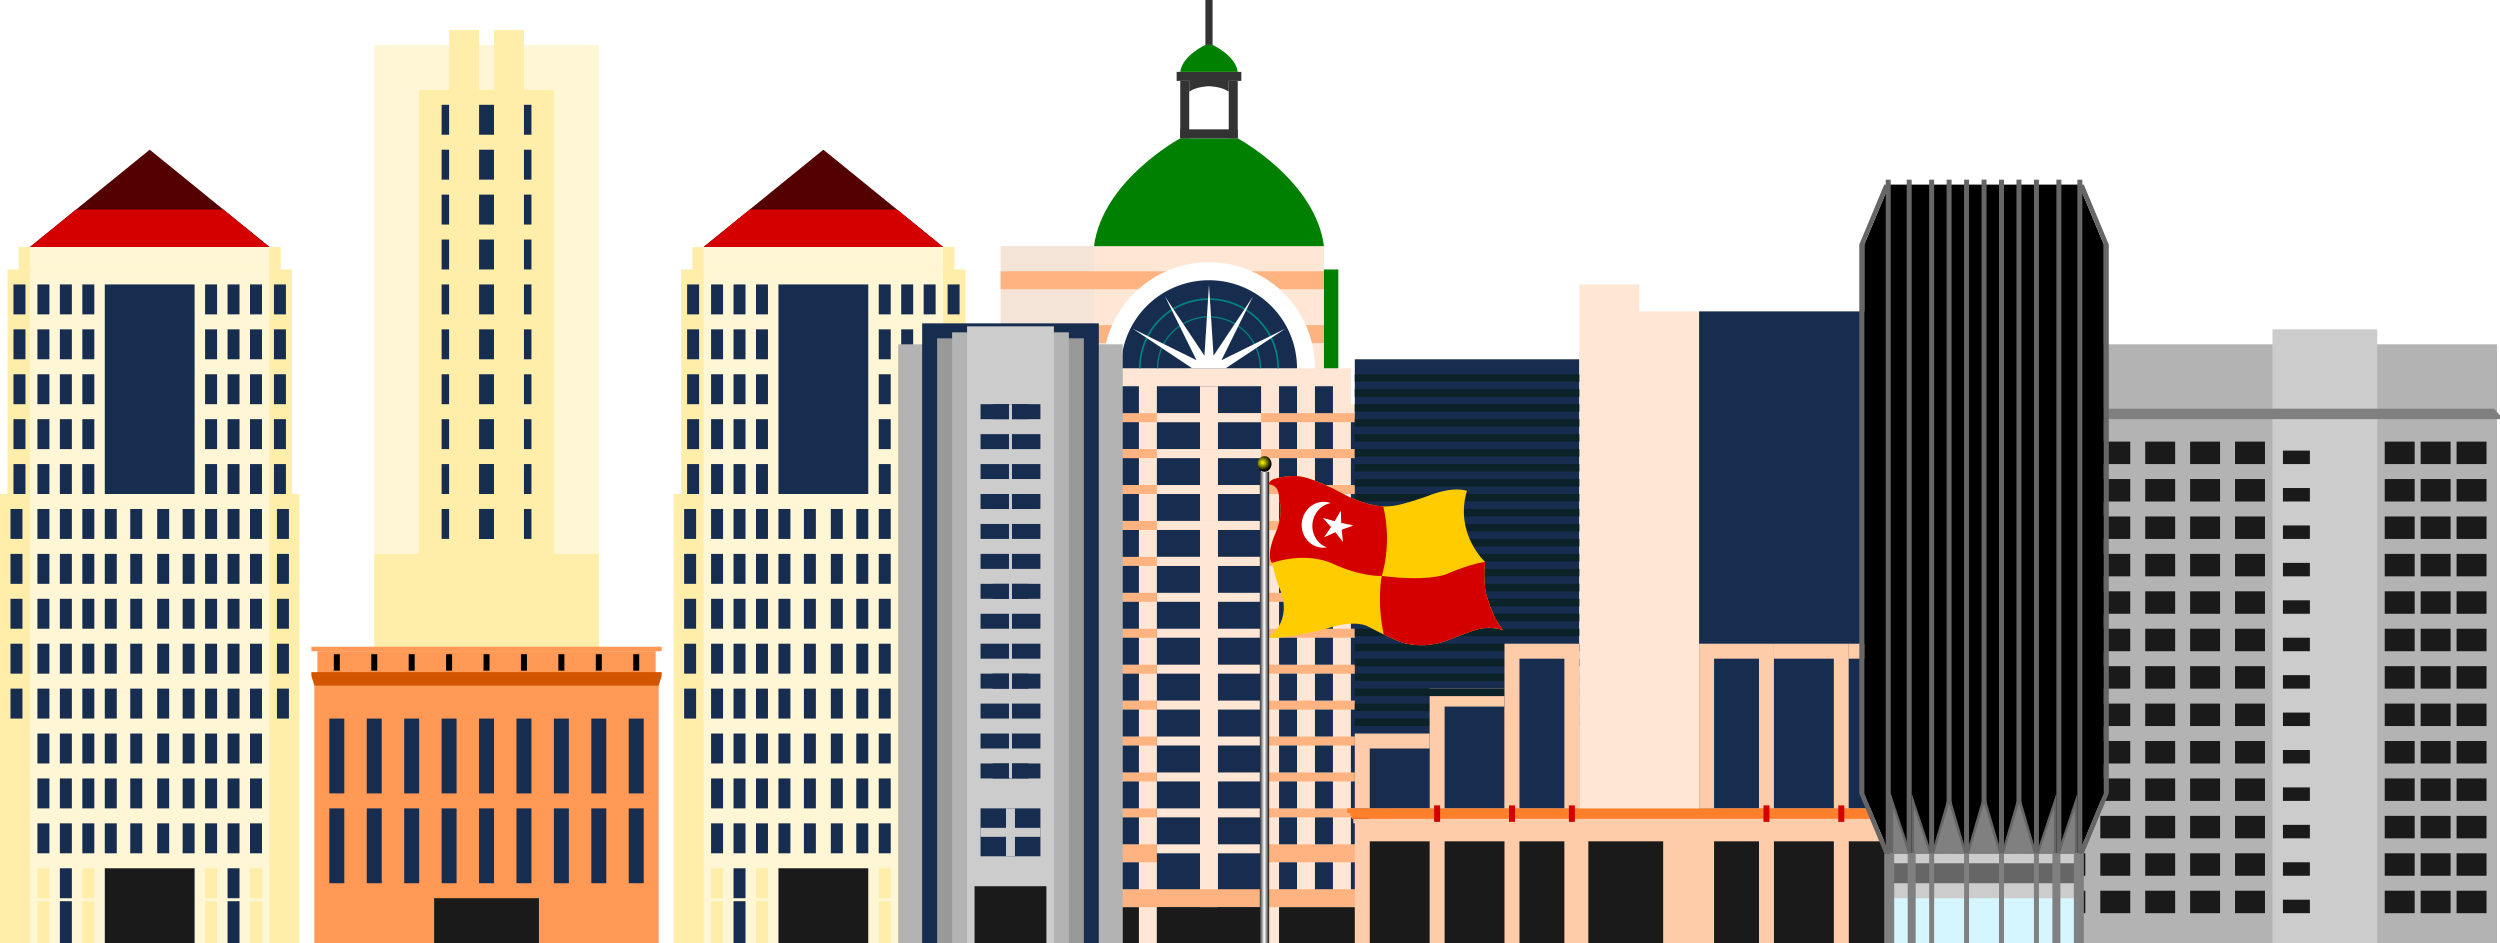 <svg xmlns="http://www.w3.org/2000/svg" width="1781.333" height="672" viewBox="0 0 1670 630"><defs><radialGradient id="b" gradientUnits="userSpaceOnUse" cy="4.145" cx="2.757" gradientTransform="matrix(2.02 0 0 1.863 -30.924 469.505)" r="4.913"><stop offset="0" stop-color="#ff0"/><stop offset="1"/></radialGradient><linearGradient id="a" x1="-6.48" gradientUnits="userSpaceOnUse" y1="341.89" gradientTransform="matrix(1.214 0 0 1.204 -21.131 326.718)" x2="2.694" y2="341.89"><stop offset="0" stop-color="#222"/><stop offset=".505" stop-color="#fff"/><stop offset="1" stop-color="#222"/></linearGradient></defs><path d="M642 270h96v360h-96z" fill="#ffe6d5" fill-rule="evenodd"/><path d="M668.4 164.4h216V270h-216z" fill="#f4e3d7" fill-rule="evenodd"/><path d="M730.8 164.4h153.6V246H730.8z" fill="#ffe6d5" fill-rule="evenodd"/><path d="M668.4 181.2h216v12h-216z" fill="#ffb380" fill-rule="evenodd"/><path d="M687.6 270h240v360h-240z" fill="#ffe6d5" fill-rule="evenodd"/><path d="M712.8 246h189.6v384H712.8z" fill="#ffe6d5" fill-rule="evenodd"/><path d="M700.8 516h213.6v6H700.8zM700.8 492h213.6v6H700.8zM700.8 468h213.6v6H700.8zM700.8 444h213.6v6H700.8zM700.8 420h213.6v6H700.8zM700.8 396h213.6v6H700.8zM700.8 564h213.6v12H700.8zM700.8 540h213.6v6H700.8z" fill="#ffb380" fill-rule="evenodd"/><path d="M772.8 258h69.6v372h-69.6z" fill="#162d50" fill-rule="evenodd"/><path d="M700.8 372h213.6v6H700.8zM700.8 276h213.6v6H700.8z" fill="#ffb380" fill-rule="evenodd"/><path d="M801.6 258h12v372h-12z" fill="#ffe6d5" fill-rule="evenodd"/><path d="M700.8 594h213.6v12H700.8z" fill="#ffb380" fill-rule="evenodd"/><path d="M772.8 564h69.6v6h-69.6zM772.8 540h69.6v6h-69.6zM772.8 516h69.6v6h-69.6zM772.8 492h69.6v6h-69.6zM772.8 468h69.6v6h-69.6zM772.8 444h69.6v6h-69.6zM772.8 420h69.6v6h-69.6zM772.8 396h69.6v6h-69.6zM772.8 372h69.6v6h-69.6zM772.8 276h69.6v6h-69.6z" fill="#ffe6d5" fill-rule="evenodd"/><path d="M724.8 576h12v18h-12zM748.8 576h12v18h-12zM724.8 546h12v18h-12zM748.8 546h12v18h-12zM724.8 522h12v18h-12zM748.8 522h12v18h-12zM724.8 498h12v18h-12zM748.8 498h12v18h-12zM724.8 474h12v18h-12zM748.8 474h12v18h-12zM724.8 450h12v18h-12zM748.8 450h12v18h-12zM724.8 426h12v18h-12zM748.8 426h12v18h-12zM724.8 402h12v18h-12zM748.8 402h12v18h-12zM724.8 378h12v18h-12zM748.8 378h12v18h-12zM724.8 354h12v18h-12zM748.8 354h12v18h-12zM724.8 330h12v18h-12zM748.8 330h12v18h-12zM724.8 306h12v18h-12zM748.8 306h12v18h-12zM724.8 282h12v18h-12zM748.8 282h12v18h-12zM724.8 258h12v18h-12zM748.8 258h12v18h-12zM854.4 576h12v18h-12zM878.4 576h12v18h-12zM854.4 546h12v18h-12zM878.4 546h12v18h-12zM854.4 522h12v18h-12zM878.4 522h12v18h-12zM854.4 498h12v18h-12zM878.4 498h12v18h-12zM854.4 474h12v18h-12zM878.4 474h12v18h-12zM854.4 450h12v18h-12zM878.4 450h12v18h-12zM854.4 426h12v18h-12zM878.4 426h12v18h-12zM854.4 402h12v18h-12zM878.4 402h12v18h-12zM854.4 378h12v18h-12zM878.4 378h12v18h-12zM854.4 354h12v18h-12zM878.4 354h12v18h-12zM854.4 330h12v18h-12zM878.4 330h12v18h-12zM854.4 306h12v18h-12zM878.4 306h12v18h-12zM854.4 282h12v18h-12zM878.4 282h12v18h-12zM854.4 258h12v18h-12zM878.4 258h12v18h-12zM700.8 576h12v18h-12zM700.8 546h12v18h-12zM700.8 522h12v18h-12zM700.8 498h12v18h-12zM700.8 474h12v18h-12zM700.8 450h12v18h-12zM700.8 426h12v18h-12zM700.8 402h12v18h-12zM700.8 378h12v18h-12zM700.8 354h12v18h-12zM700.8 330h12v18h-12zM700.8 306h12v18h-12zM700.8 282h12v18h-12zM902.4 576h12v18h-12zM902.4 546h12v18h-12zM902.4 522h12v18h-12zM902.4 498h12v18h-12zM902.4 474h12v18h-12zM902.4 450h12v18h-12zM902.4 426h12v18h-12zM902.4 402h12v18h-12zM902.4 378h12v18h-12zM902.4 354h12v18h-12zM902.4 330h12v18h-12zM902.4 306h12v18h-12zM902.4 282h12v18h-12z" fill="#162d50"/><path d="M700.8 348h213.6v6H700.8z" fill="#ffb380" fill-rule="evenodd"/><path d="M772.8 348h69.6v6h-69.6z" fill="#ffe6d5" fill-rule="evenodd"/><path d="M700.8 324h213.6v6H700.8z" fill="#ffb380" fill-rule="evenodd"/><path d="M772.8 324h69.6v6h-69.6z" fill="#ffe6d5" fill-rule="evenodd"/><path d="M700.8 300h213.6v6H700.8z" fill="#ffb380" fill-rule="evenodd"/><path d="M772.8 300h69.6v6h-69.6z" fill="#ffe6d5" fill-rule="evenodd"/><path d="M772.8 606h70.8v24h-70.8zM854.4 606h60v24h-60zM700.8 606h60v24h-60z" fill="#1a1a1a"/><path d="M668.4 217.2h216v12h-216z" fill="#ffb380" fill-rule="evenodd"/><path d="M736.8 246a70.8 70.8 0 0170.8-70.8 70.8 70.8 0 0170.8 70.8h-70.8z" fill="#fff"/><path d="M748.8 246a58.8 58.8 0 0158.8-58.8 58.8 58.8 0 0158.8 58.8h-58.8z" fill="#162d50"/><path d="M807.6 199.199a46.8 46.8 0 00-46.8 46.8h1.2a45.6 45.6 0 0145.6-45.6 45.6 45.6 0 0145.6 45.6h1.2a46.8 46.8 0 00-46.8-46.8z" fill="teal"/><path d="M807.6 211.199a34.8 34.8 0 00-34.8 34.8h.892a33.908 33.908 0 0133.908-33.908A33.908 33.908 0 01841.508 246h.892a34.8 34.8 0 00-34.8-34.8z" fill="teal"/><path d="M807.6 190.154l-3.045 47.44-26.355-39.562 21.084 42.607-42.607-21.085 39.563 26.356-1.388.089h25.496l-1.388-.09 39.563-26.355-42.607 21.085L837 198.032l-26.355 39.562-3.045-47.44z" fill="#fff"/><path d="M894 175.2h4.8V246H894z" fill="#fff" fill-rule="evenodd"/><path d="M884.4 180h9.6v66h-9.6z" fill="green" fill-rule="evenodd"/><path d="M826.8 54v38.4h-6V54z" fill="#333"/><path d="M788.4 92.4s-51.887 28.029-57.6 72h153.6c-5.713-43.971-57.6-72-57.6-72z" fill="green" fill-rule="evenodd"/><path d="M794.4 54v38.4h-6V54z" fill="#333"/><path d="M788.4 86.4h38.4v6h-38.4zM786 48h43.2v6H786zM807.6 57.6s-8.143.096-13.2 3.6V54h26.4v7.2c-5.057-3.504-13.2-3.6-13.2-3.6z" fill="#333"/><path d="M805.2 30s-15.372 7.007-16.8 18h38.4C825.372 37.007 810 30 810 30z" fill="green" fill-rule="evenodd"/><path d="M805.2 0h4.8v30h-4.8z" fill="#333"/><path d="M651.6 282h12v6h-12zM675.6 282h12v6h-12zM651.6 306h12v6h-12zM675.6 306h12v6h-12zM651.6 330h12v6h-12zM675.6 330h12v6h-12zM651.6 354h12v6h-12zM675.6 354h12v6h-12zM651.6 378h12v6h-12zM675.6 378h12v6h-12zM651.6 402h12v6h-12zM675.6 402h12v6h-12zM651.6 426h12v6h-12zM675.6 426h12v6h-12zM651.6 450h12v6h-12zM675.6 450h12v6h-12zM651.6 474h12v6h-12zM675.6 474h12v6h-12zM651.6 498h12v6h-12zM675.6 498h12v6h-12zM651.6 522h12v6h-12zM675.6 522h12v6h-12zM651.6 546h12v6h-12zM675.6 546h12v6h-12z" fill="#162d50"/><g><path d="M905 240h150v300H905z" fill="#162d50" fill-rule="evenodd"/><path d="M905 450h150v5H905z" fill="#0b2228" fill-rule="evenodd"/><path d="M905 490h50v50h-50z" fill="#fca" fill-rule="evenodd"/><path d="M905 480h150v5H905zM905 470h150v5H905z" fill="#0b2228" fill-rule="evenodd"/><path d="M955 460h50v80h-50z" fill="#fca" fill-rule="evenodd"/><path d="M905 460h150v5H905z" fill="#0b2228" fill-rule="evenodd"/><path d="M965 472h40v68h-40zM915 500h40v40h-40z" fill="#162d50" fill-rule="evenodd"/><path d="M1055 190h40v18h40v332h-80z" fill="#ffe6d5" fill-rule="evenodd"/><path d="M1135 208h150v332h-150z" fill="#162d50" fill-rule="evenodd"/><path d="M1135 430h50v110h-50z" fill="#fca" fill-rule="evenodd"/><path d="M1145 440h30v100h-30z" fill="#162d50" fill-rule="evenodd"/><path d="M1185 430h50v110h-50z" fill="#fca" fill-rule="evenodd"/><path d="M1185 440h40v100h-40z" fill="#162d50" fill-rule="evenodd"/><path d="M1235 430h50v110h-50z" fill="#fca" fill-rule="evenodd"/><path d="M1235 440h40v100h-40z" fill="#162d50" fill-rule="evenodd"/><path d="M1285 390h70v240h-70z" fill="#fca" fill-rule="evenodd"/><path d="M1295 410l40-4v12l-40 4zM1295 430l40-4v12l-40 4z"/><path d="M1295 430l40-4v12l-40 4zM1295 450l40-4v12l-40 4zM1295 470l40-4v12l-40 4z"/><path d="M1295 470l40-4v12l-40 4zM1295 490l40-4v12l-40 4z"/><path d="M1295 490l40-4v12l-40 4z"/><path d="M905 410h150v5H905zM905 440h150v5H905zM905 430h150v5H905zM905 420h150v5H905z" fill="#0b2228" fill-rule="evenodd"/><path d="M1005 430h50v110h-50z" fill="#fca" fill-rule="evenodd"/><path d="M1015 440h30v100h-30z" fill="#162d50" fill-rule="evenodd"/><path d="M905 370h150v5H905zM905 400h150v5H905zM905 390h150v5H905zM905 380h150v5H905zM905 330h150v5H905zM905 360h150v5H905zM905 350h150v5H905zM905 340h150v5H905zM905 300h150v5H905zM905 320h150v5H905zM905 310h150v5H905zM905 260h150v5H905zM905 290h150v5H905zM905 280h150v5H905zM905 270h150v5H905zM905 250h150v5H905z" fill="#0b2228" fill-rule="evenodd"/><path d="M905 550h380v80H905zM904 547h382v3H904z" fill="#fca" fill-rule="evenodd"/><path d="M903 545h384v2H903zM902 543h386v2H902zM900 540h390v3H900z" fill="#ff7f2a" fill-rule="evenodd"/><path d="M958 538h4v11h-4zM1008 538h4v11h-4zM1048 538h4v11h-4z" fill="#d40000"/><path d="M965 562h40v68h-40zM915 562h40v68h-40zM1015 562h30v68h-30zM1225 562h-40v68h40zM1275 562h-40v68h40zM1175 562h-30v68h30zM1061 562h50v68h-50z" fill="#1a1a1a" fill-rule="evenodd"/><path d="M1178 538h4v11h-4zM1228 538h4v11h-4zM1278 538h4v11h-4z" fill="#d40000"/></g><g><path d="M1368 230h300v400h-300z" fill="#b3b3b3"/><path d="M1518 220h70v410h-70z" fill="#ccc"/><path d="M1370 273h296l4 4.5v2.5h-304v-2.5z" fill="gray"/><path d="M1373 595h20v15h-20zM1373 570h20v15h-20zM1373 545h20v15h-20zM1373 520h20v15h-20zM1373 495h20v15h-20zM1373 470h20v15h-20zM1373 445h20v15h-20zM1373 420h20v15h-20zM1373 395h20v15h-20zM1373 370h20v15h-20zM1373 345h20v15h-20zM1373 320h20v15h-20zM1373 295h20v15h-20zM1403 595h20v15h-20zM1403 570h20v15h-20zM1403 545h20v15h-20zM1403 520h20v15h-20zM1403 495h20v15h-20zM1403 470h20v15h-20zM1403 445h20v15h-20zM1403 420h20v15h-20zM1403 395h20v15h-20zM1403 370h20v15h-20zM1403 345h20v15h-20zM1403 320h20v15h-20zM1403 295h20v15h-20zM1433 595h20v15h-20zM1433 570h20v15h-20zM1433 545h20v15h-20zM1433 520h20v15h-20zM1433 495h20v15h-20zM1433 470h20v15h-20zM1433 445h20v15h-20zM1433 420h20v15h-20zM1433 395h20v15h-20zM1433 370h20v15h-20zM1433 345h20v15h-20zM1433 320h20v15h-20zM1433 295h20v15h-20zM1463 595h20v15h-20zM1463 570h20v15h-20zM1463 545h20v15h-20zM1463 520h20v15h-20zM1463 495h20v15h-20zM1463 470h20v15h-20zM1463 445h20v15h-20zM1463 420h20v15h-20zM1463 395h20v15h-20zM1463 370h20v15h-20zM1463 345h20v15h-20zM1463 320h20v15h-20zM1463 295h20v15h-20zM1493 595h20v15h-20zM1493 570h20v15h-20zM1493 545h20v15h-20zM1493 520h20v15h-20zM1493 495h20v15h-20zM1493 470h20v15h-20zM1493 445h20v15h-20zM1493 420h20v15h-20zM1493 395h20v15h-20zM1493 370h20v15h-20zM1493 345h20v15h-20zM1493 320h20v15h-20zM1493 295h20v15h-20zM1525 301h18v9h-18zM1525 326h18v9h-18zM1525 351h18v9h-18zM1525 376h18v9h-18zM1525 401h18v9h-18zM1525 426h18v9h-18zM1525 451h18v9h-18zM1525 476h18v9h-18zM1525 501h18v9h-18zM1525 526h18v9h-18zM1525 551h18v9h-18zM1525 576h18v9h-18zM1525 601h18v9h-18zM1593 295h20v15h-20zM1617 295h20v15h-20zM1641 295h20v15h-20zM1593 320h20v15h-20zM1617 320h20v15h-20zM1641 320h20v15h-20zM1593 345h20v15h-20zM1617 345h20v15h-20zM1641 345h20v15h-20zM1593 370h20v15h-20zM1617 370h20v15h-20zM1641 370h20v15h-20zM1593 395h20v15h-20zM1617 395h20v15h-20zM1641 395h20v15h-20zM1593 420h20v15h-20zM1617 420h20v15h-20zM1641 420h20v15h-20zM1593 445h20v15h-20zM1617 445h20v15h-20zM1641 445h20v15h-20zM1593 470h20v15h-20zM1617 470h20v15h-20zM1641 470h20v15h-20zM1593 495h20v15h-20zM1617 495h20v15h-20zM1641 495h20v15h-20zM1593 520h20v15h-20zM1617 520h20v15h-20zM1641 520h20v15h-20zM1593 545h20v15h-20zM1617 545h20v15h-20zM1641 545h20v15h-20zM1593 570h20v15h-20zM1617 570h20v15h-20zM1641 570h20v15h-20zM1593 595h20v15h-20zM1617 595h20v15h-20zM1641 595h20v15h-20z" fill="#1a1a1a"/></g><g><path d="M1405.333 163.333l-16.666-40H1262l-16.667 40V530L1262 570v60h126.667v-60l16.666-40z" fill-rule="evenodd"/><path d="M1347 120h3.333v450H1347zM1323.667 120H1327v450h-3.333zM1300.333 120h3.334v450h-3.334z" fill="#666"/><path d="M1262 570v60h126.667v-60z" fill="#ccc" fill-rule="evenodd"/><path d="M1279.667 570H1277v-40l13.333 40h-1.666z" fill="#666"/><path d="M1262 600v30h126.667v-30z" fill="#d5f6ff" fill-rule="evenodd"/><path d="M1262 576.667V590h126.667v-13.333z" fill="#666" fill-rule="evenodd"/><path d="M1258.667 570h6.666v60h-6.666zM1385.333 570H1392v60h-6.667zM1288.667 570H1292v60h-3.333v-60M1312 570h3.333v60H1312zM1335.333 570h3.334v60h-3.334zM1358.667 570H1362v60h-3.333zM1274.333 570h5.334v60h-5.334zM1371 570h5.333v60H1371z" fill="gray"/><path d="M1312 570h1.667L1302 530l-11.667 40H1292z" fill="#666"/><path d="M1292 570l10-33.333L1312 570z" fill="gray"/><path d="M1335.333 570H1337l-11.667-40-11.666 40h1.666z" fill="#666"/><path d="M1315.333 570l10-33.333 10 33.333z" fill="gray"/><path d="M1358.667 570h1.666l-11.666-40L1337 570h1.667z" fill="#666"/><path d="M1338.667 570l10-33.333 10 33.333z" fill="gray"/><path d="M1288.667 120H1292v450h-3.333zM1358.667 120H1362v450h-3.333zM1312 120h3.333v450H1312zM1335.333 120h3.334v450h-3.334z" fill="#666"/><path d="M1278.667 570v-30l10 30z" fill="gray"/><path d="M1371 570h2.667v-40l-13.334 40H1362z" fill="#666"/><path d="M1372 570v-30l-10 30z" fill="gray"/><path d="M1245.333 530L1262 570h-3.333L1242 530zM1273.667 120H1277v450h-3.333zM1373.667 120H1377v450h-3.333zM1405.333 530l-16.666 40H1392l16.667-40zM1245.333 163.333l16.667-40h-3.333l-16.667 40zM1405.333 163.333l-16.666-40H1392l16.667 40zM1245.333 530H1242V163.333h3.333zM1408.667 530h-3.334V163.333h3.334z" fill="#666"/><path d="M1259.667 120H1263v450h-3.333zM1387.667 120H1391v450h-3.333zM1265.667 570H1263v-40l13.333 40h-1.666z" fill="#666"/><path d="M1264.667 570v-30l10 30z" fill="gray"/><path d="M1385 570h2.667v-40l-13.334 40H1376z" fill="#666"/><path d="M1386 570v-30l-10 30z" fill="gray"/></g><g><path d="M0 330h200v300H0zM5 180h190v150H5zM12.5 165h175v15h-175z" fill="#fea" fill-rule="evenodd"/><path d="M20 180h160v450H20z" fill="#fff6d5" fill-rule="evenodd"/><path d="M70 190h60v140H70z" fill="#162d50" fill-rule="evenodd"/><path d="M25 190h8v20h-8zM40 190h8v20h-8zM55 190h8v20h-8zM25 310h8v20h-8zM40 310h8v20h-8zM55 310h8v20h-8zM25 250h8v20h-8zM40 250h8v20h-8zM55 250h8v20h-8zM25 220h8v20h-8zM40 220h8v20h-8zM55 220h8v20h-8zM25 280h8v20h-8zM40 280h8v20h-8zM55 280h8v20h-8zM137 190h8v20h-8zM152 190h8v20h-8zM167 190h8v20h-8zM137 310h8v20h-8zM152 310h8v20h-8zM167 310h8v20h-8zM137 250h8v20h-8zM152 250h8v20h-8zM167 250h8v20h-8zM137 220h8v20h-8zM152 220h8v20h-8zM167 220h8v20h-8zM137 280h8v20h-8zM152 280h8v20h-8zM167 280h8v20h-8zM25 340h8v20h-8zM40 340h8v20h-8zM55 340h8v20h-8zM137 340h8v20h-8zM152 340h8v20h-8zM167 340h8v20h-8zM25 370h8v20h-8zM40 370h8v20h-8zM55 370h8v20h-8zM137 370h8v20h-8zM152 370h8v20h-8zM167 370h8v20h-8zM25 400h8v20h-8zM40 400h8v20h-8zM55 400h8v20h-8zM137 400h8v20h-8zM152 400h8v20h-8zM167 400h8v20h-8zM25 430h8v20h-8zM40 430h8v20h-8zM55 430h8v20h-8zM137 430h8v20h-8zM152 430h8v20h-8zM167 430h8v20h-8zM25 460h8v20h-8zM40 460h8v20h-8zM55 460h8v20h-8zM137 460h8v20h-8zM152 460h8v20h-8zM167 460h8v20h-8zM25 490h8v20h-8zM40 490h8v20h-8zM55 490h8v20h-8zM137 490h8v20h-8zM152 490h8v20h-8zM167 490h8v20h-8zM25 520h8v20h-8zM40 520h8v20h-8zM55 520h8v20h-8zM137 520h8v20h-8zM152 520h8v20h-8zM167 520h8v20h-8zM25 550h8v20h-8zM40 550h8v20h-8zM55 550h8v20h-8zM137 550h8v20h-8zM152 550h8v20h-8zM167 550h8v20h-8zM70 340h8v20h-8zM122 340h8v20h-8zM87 340h8v20h-8zM105 340h8v20h-8zM70 370h8v20h-8zM122 370h8v20h-8zM87 370h8v20h-8zM105 370h8v20h-8zM70 400h8v20h-8zM122 400h8v20h-8zM87 400h8v20h-8zM105 400h8v20h-8zM70 430h8v20h-8zM122 430h8v20h-8zM87 430h8v20h-8zM105 430h8v20h-8zM70 460h8v20h-8zM122 460h8v20h-8zM87 460h8v20h-8zM105 460h8v20h-8zM70 490h8v20h-8zM122 490h8v20h-8zM87 490h8v20h-8zM105 490h8v20h-8zM70 520h8v20h-8zM122 520h8v20h-8zM87 520h8v20h-8zM105 520h8v20h-8zM70 550h8v20h-8zM122 550h8v20h-8zM87 550h8v20h-8zM105 550h8v20h-8z" fill="#162d50"/><path d="M70 580h60v50H70z" fill="#1a1a1a"/><path d="M25 580h8v20h-8z" fill="#fea"/><path d="M40 580h8v20h-8z" fill="#162d50"/><path d="M55 580h8v20h-8zM25 602h8v28h-8z" fill="#fea"/><path d="M40 602h8v28h-8z" fill="#162d50"/><path d="M55 602h8v28h-8zM137 580h8v20h-8z" fill="#fea"/><path d="M152 580h8v20h-8z" fill="#162d50"/><path d="M167 580h8v20h-8zM137 602h8v28h-8z" fill="#fea"/><path d="M152 602h8v28h-8z" fill="#162d50"/><path d="M167 602h8v28h-8z" fill="#fea"/><path d="M20 165h160v15H20z" fill="#fff6d5" fill-rule="evenodd"/><path d="M180 165H20l80-65z" fill="#500" fill-rule="evenodd"/><path d="M50.77 140L20 165h160l-30.77-25H50.77z" fill="#d40000" fill-rule="evenodd"/><path d="M9 190h8v20H9zM9 310h8v20H9zM9 250h8v20H9zM9 220h8v20H9zM9 280h8v20H9zM7 340h8v20H7zM7 370h8v20H7zM7 400h8v20H7zM7 430h8v20H7zM7 460h8v20H7zM183 190h8v20h-8zM183 310h8v20h-8zM183 250h8v20h-8zM183 220h8v20h-8zM183 280h8v20h-8zM185 340h8v20h-8zM185 370h8v20h-8zM185 400h8v20h-8zM185 430h8v20h-8zM185 460h8v20h-8z" fill="#162d50"/><g><path d="M250 30h150v600H250z" fill="#fff6d5"/><path d="M280 60h90v570h-90z" fill="#fea"/><path d="M320 100h10v20h-10zM320 70h10v20h-10zM320 130h10v20h-10zM320 160h10v20h-10zM320 190h10v20h-10zM320 250h10v20h-10zM320 220h10v20h-10zM320 280h10v20h-10zM320 310h10v20h-10zM320 340h10v20h-10z" fill="#162d50"/><path d="M320 310h10v20h-10zM320 340h10v20h-10z" fill="#162d50"/><path d="M250 370h150v260H250z" fill="#fea"/><path d="M300 20h20v610h-20zM330 20h20v610h-20z" fill="#fea"/><path d="M208 432h234v3H208z" fill="#f95"/><path d="M295 70h5v20h-5zM295 100h5v20h-5zM295 130h5v20h-5zM295 160h5v20h-5zM295 190h5v20h-5zM295 220h5v20h-5zM295 250h5v20h-5zM295 280h5v20h-5zM295 310h5v20h-5zM295 340h5v20h-5zM350 70h5v20h-5zM350 100h5v20h-5zM350 130h5v20h-5zM350 160h5v20h-5zM350 190h5v20h-5zM350 220h5v20h-5zM350 250h5v20h-5zM350 280h5v20h-5zM350 310h5v20h-5zM350 340h5v20h-5z" fill="#162d50"/><path d="M210 450h230v180H210zM212 435h226v15H212z" fill="#f95"/><path d="M220 480h10v50h-10zM220 540h10v50h-10zM245 480h10v50h-10zM245 540h10v50h-10zM270 480h10v50h-10zM270 540h10v50h-10zM295 480h10v50h-10zM295 540h10v50h-10zM320 480h10v50h-10zM320 540h10v50h-10zM345 480h10v50h-10zM345 540h10v50h-10zM370 480h10v50h-10zM370 540h10v50h-10zM395 480h10v50h-10zM395 540h10v50h-10zM420 480h10v50h-10zM420 540h10v50h-10z" fill="#162d50"/><path d="M223 437h4v11h-4zM248 437h4v11h-4zM273 437h4v11h-4zM298 437h4v11h-4zM323 437h4v11h-4zM348 437h4v11h-4zM373 437h4v11h-4zM398 437h4v11h-4zM423 437h4v11h-4z"/><path d="M290 600h70v30h-70z" fill="#1a1a1a"/><path d="M208 449h234v2.5l-2 6.5H210l-2-6.5z" fill="#d45500"/></g><g><path d="M450 330h200v300H450zM455 180h190v150H455zM462.5 165h175v15h-175z" fill="#fea" fill-rule="evenodd"/><path d="M470 180h160v450H470z" fill="#fff6d5" fill-rule="evenodd"/><path d="M520 190h60v140h-60z" fill="#162d50" fill-rule="evenodd"/><path d="M475 190h8v20h-8zM490 190h8v20h-8zM505 190h8v20h-8zM475 310h8v20h-8zM490 310h8v20h-8zM505 310h8v20h-8zM475 250h8v20h-8zM490 250h8v20h-8zM505 250h8v20h-8zM475 220h8v20h-8zM490 220h8v20h-8zM505 220h8v20h-8zM475 280h8v20h-8zM490 280h8v20h-8zM505 280h8v20h-8zM587 190h8v20h-8zM602 190h8v20h-8zM617 190h8v20h-8zM587 310h8v20h-8zM602 310h8v20h-8zM617 310h8v20h-8zM587 250h8v20h-8zM602 250h8v20h-8zM617 250h8v20h-8zM587 220h8v20h-8zM602 220h8v20h-8zM617 220h8v20h-8zM587 280h8v20h-8zM602 280h8v20h-8zM617 280h8v20h-8zM475 340h8v20h-8zM490 340h8v20h-8zM505 340h8v20h-8zM587 340h8v20h-8zM602 340h8v20h-8zM617 340h8v20h-8zM475 370h8v20h-8zM490 370h8v20h-8zM505 370h8v20h-8zM587 370h8v20h-8zM602 370h8v20h-8zM617 370h8v20h-8zM475 400h8v20h-8zM490 400h8v20h-8zM505 400h8v20h-8zM587 400h8v20h-8zM602 400h8v20h-8zM617 400h8v20h-8zM475 430h8v20h-8zM490 430h8v20h-8zM505 430h8v20h-8zM587 430h8v20h-8zM602 430h8v20h-8zM617 430h8v20h-8zM475 460h8v20h-8zM490 460h8v20h-8zM505 460h8v20h-8zM587 460h8v20h-8zM602 460h8v20h-8zM617 460h8v20h-8zM475 490h8v20h-8zM490 490h8v20h-8zM505 490h8v20h-8zM587 490h8v20h-8zM602 490h8v20h-8zM617 490h8v20h-8zM475 520h8v20h-8zM490 520h8v20h-8zM505 520h8v20h-8zM587 520h8v20h-8zM602 520h8v20h-8zM617 520h8v20h-8zM475 550h8v20h-8zM490 550h8v20h-8zM505 550h8v20h-8zM587 550h8v20h-8zM602 550h8v20h-8zM617 550h8v20h-8zM520 340h8v20h-8zM572 340h8v20h-8zM537 340h8v20h-8zM555 340h8v20h-8zM520 370h8v20h-8zM572 370h8v20h-8zM537 370h8v20h-8zM555 370h8v20h-8zM520 400h8v20h-8zM572 400h8v20h-8zM537 400h8v20h-8zM555 400h8v20h-8zM520 430h8v20h-8zM572 430h8v20h-8zM537 430h8v20h-8zM555 430h8v20h-8zM520 460h8v20h-8zM572 460h8v20h-8zM537 460h8v20h-8zM555 460h8v20h-8zM520 490h8v20h-8zM572 490h8v20h-8zM537 490h8v20h-8zM555 490h8v20h-8zM520 520h8v20h-8zM572 520h8v20h-8zM537 520h8v20h-8zM555 520h8v20h-8zM520 550h8v20h-8zM572 550h8v20h-8zM537 550h8v20h-8zM555 550h8v20h-8z" fill="#162d50"/><path d="M520 580h60v50h-60z" fill="#1a1a1a"/><path d="M475 580h8v20h-8z" fill="#fea"/><path d="M490 580h8v20h-8z" fill="#162d50"/><path d="M505 580h8v20h-8zM475 602h8v28h-8z" fill="#fea"/><path d="M490 602h8v28h-8z" fill="#162d50"/><path d="M505 602h8v28h-8zM587 580h8v20h-8z" fill="#fea"/><path d="M602 580h8v20h-8z" fill="#162d50"/><path d="M617 580h8v20h-8zM587 602h8v28h-8z" fill="#fea"/><path d="M602 602h8v28h-8z" fill="#162d50"/><path d="M617 602h8v28h-8z" fill="#fea"/><path d="M470 165h160v15H470z" fill="#fff6d5" fill-rule="evenodd"/><path d="M630 165H470l80-65z" fill="#500" fill-rule="evenodd"/><path d="M500.77 140L470 165h160l-30.77-25h-98.46z" fill="#d40000" fill-rule="evenodd"/><path d="M459 190h8v20h-8zM459 310h8v20h-8zM459 250h8v20h-8zM459 220h8v20h-8zM459 280h8v20h-8zM457 340h8v20h-8zM457 370h8v20h-8zM457 400h8v20h-8zM457 430h8v20h-8zM457 460h8v20h-8zM633 190h8v20h-8zM633 310h8v20h-8zM633 250h8v20h-8zM633 220h8v20h-8zM633 280h8v20h-8zM635 340h8v20h-8zM635 370h8v20h-8zM635 400h8v20h-8zM635 430h8v20h-8zM635 460h8v20h-8z" fill="#162d50"/></g></g><g fill-rule="evenodd"><path d="M600 230h150v400H600z" fill="#b3b3b3"/><path d="M616 216h118v414H616z" fill="#162d50"/><path d="M626 226h98v404h-98z" fill="#999"/><path d="M636 222h78v408h-78z" fill="#b3b3b3"/><path d="M646 218h58v412h-58z" fill="#ccc"/><path d="M663 270h24v10h-24z" fill="#162d50"/><path d="M655 270h40v10h-40zM655 310h40v10h-40zM655 290h40v10h-40zM663 330h24v10h-24z" fill="#162d50"/><path d="M655 330h40v10h-40zM655 370h40v10h-40zM655 350h40v10h-40zM663 390h24v10h-24z" fill="#162d50"/><path d="M655 390h40v10h-40zM655 430h40v10h-40zM655 410h40v10h-40zM663 450h24v10h-24z" fill="#162d50"/><path d="M655 450h40v10h-40zM655 490h40v10h-40zM655 470h40v10h-40zM663 510h24v10h-24z" fill="#162d50"/><path d="M655 510h40v10h-40zM655 540h40v32h-40z" fill="#162d50"/><path d="M651 592h48v38h-48z" fill="#1a1a1a"/><path d="M674 270h2v250h-2zM672 540h6v32h-6z" fill="#ccc"/><path d="M655 559v-6h40v6z" fill="#ccc"/></g><g><path d="M1004.24 421.042s-7.127-3.11-16.86-.768c0 0-5.591 1.502-21.652 7.932 0 0-12.397 4.98-26.367 1.675 0 0-3.465.24-25.854-11.545 0 0-8.22-4.89-27.635 1.67 0 0-28.004 7.27-38.39 5.88 0 0 16.378-10.753 7.46-32.373 0 0-2.35-5.403-5.305-17.539 0 0-3.941-3.444 1.469-17.609 0 0 7.132-14.045 3.251-24.982 0 0 1.078-9.513-7.208-9.837 0 0 .913-2.558 3.717-3.48 9.33-2.833 15.72-1.973 15.72-1.973s8.44-.342 30.65 11.84c0 0 18.377 10.39 33.11 8.01 0 0 5.008-.213 21.757-6.042 2.856-.933 16.576-7.167 27.797-4.078-8.443 28.854 12.159 47.571 12.159 47.571-1.852 15.825 1.523 24.142 1.523 24.142 4.691 15.64 10.658 21.506 10.658 21.506z" fill="#fc0" fill-rule="evenodd"/><path d="M-28.643 488.076H-17.5v561.43h-11.143z" fill="url(#a)" transform="matrix(.561 0 0 .561 857.629 41.324)"/><path d="M-23.071 488.076c-4.615 0-8.358-4.157-8.358-9.285s3.743-9.286 8.358-9.286c4.614 0 8.357 4.158 8.357 9.286 0 5.128-3.743 9.285-8.357 9.285z" fill="url(#b)" transform="matrix(.561 0 0 .561 857.629 41.324)"/><path d="M924.02 338.256c-13.182-.633-26.784-8.323-26.784-8.323-22.21-12.182-30.65-11.84-30.65-11.84s-6.39-.86-15.72 1.972c-2.804.923-3.717 3.481-3.717 3.481 8.286.324 7.208 9.837 7.208 9.837 3.881 10.937-3.251 24.982-3.251 24.982-5.41 14.165-1.469 17.61-1.469 17.61 20.636-6.479 35.197-1.925 39.73.167 19.913 9.438 33.629 8.574 33.629 8.574s7.172-20.667 1.025-46.46zm68.039 37.138c-1.852 15.825 1.523 24.142 1.523 24.142 4.691 15.64 10.658 21.506 10.658 21.506s-7.127-3.11-16.86-.768c0 0-5.591 1.502-21.652 7.932 0 0-12.397 4.98-26.367 1.675 0 0-2.269.158-14.992-6.024-4.89-22.104-1.373-39.141-1.373-39.141 27.274 3.488 41.05.1 44.347-1.696 16.627-7.012 24.716-7.626 24.716-7.626z" fill="#d40000" fill-rule="evenodd"/><path d="M885.448 335.28a14.538 15.323 5.128 00-15.848 13.962 14.538 15.323 5.128 0013.11 16.561 14.538 15.323 5.128 003.617-.164 14.538 15.323 5.128 01-9.605-15.758 14.538 15.323 5.128 0112.232-13.798 14.538 15.323 5.128 00-3.506-.804z" fill="#fff"/><path d="M884.476 358.892l7.558-3.343 5.075 6.523-.843-8.222 7.772-2.811-8.08-1.738-.272-8.26-4.15 7.147-7.94-2.294 5.515 6.155z" fill="#fff"/></g></svg>